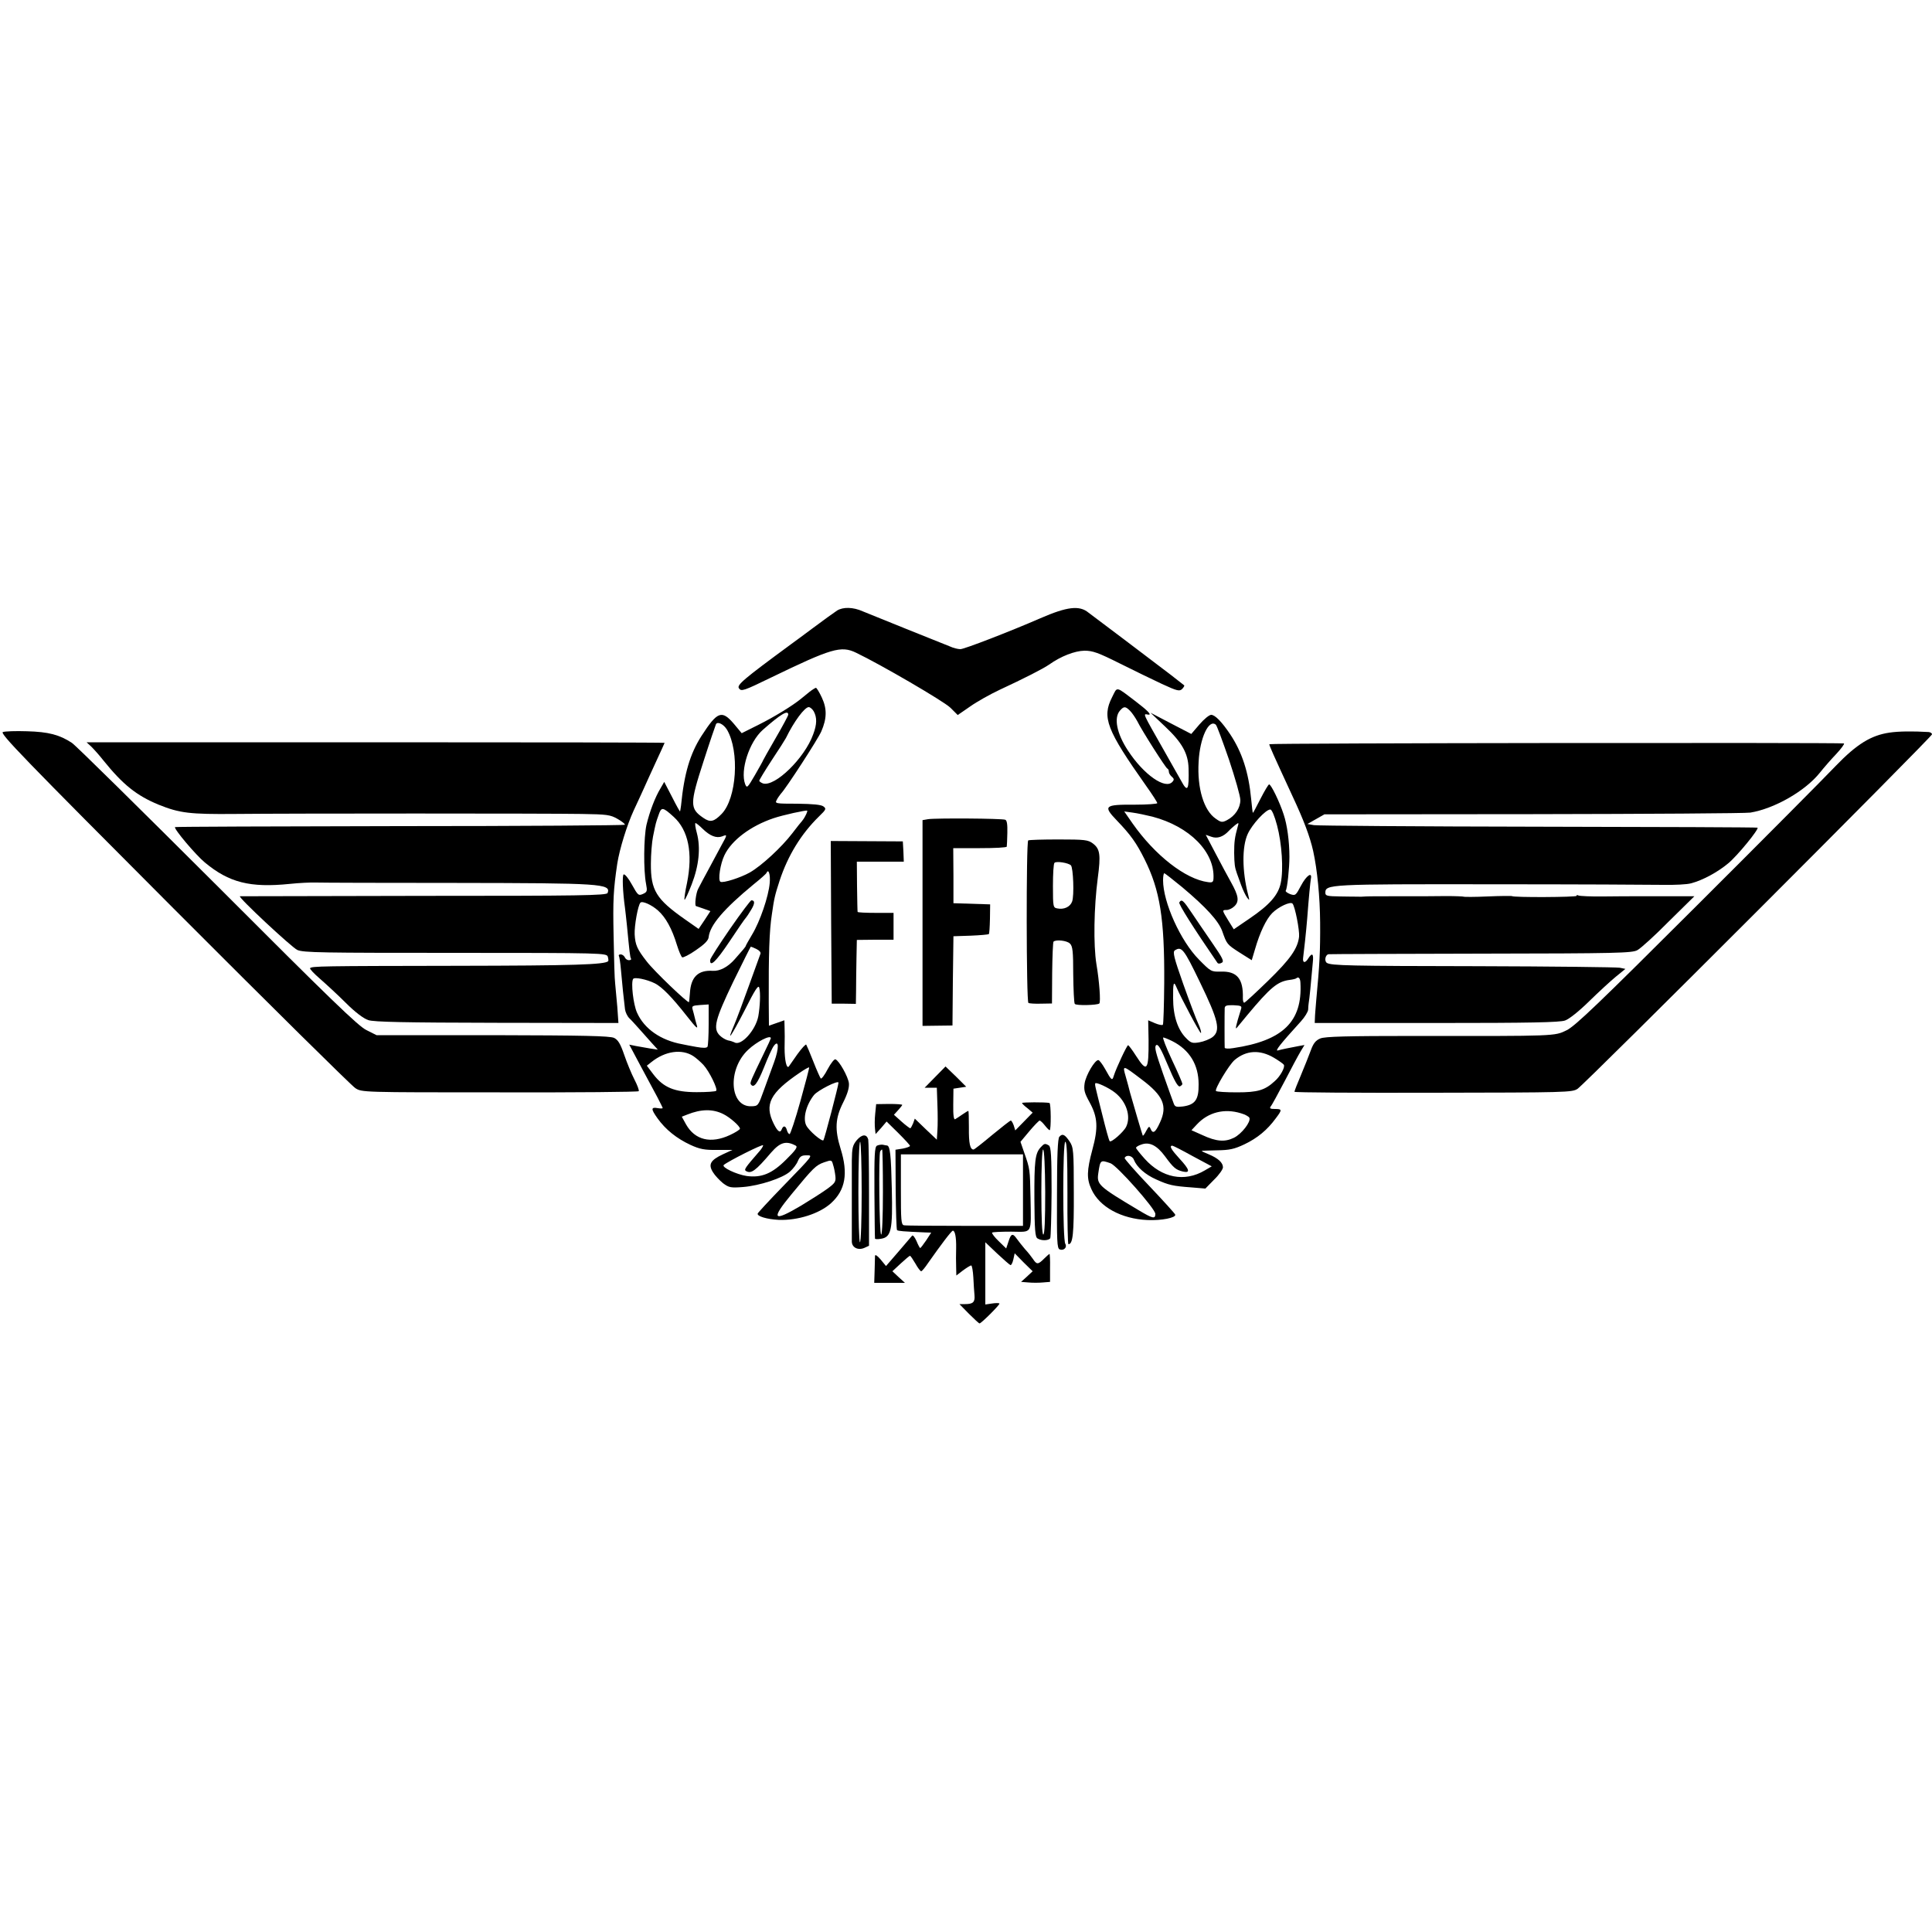 <?xml version="1.0" standalone="no"?>
<!DOCTYPE svg PUBLIC "-//W3C//DTD SVG 20010904//EN"
 "http://www.w3.org/TR/2001/REC-SVG-20010904/DTD/svg10.dtd">
<svg version="1.0" xmlns="http://www.w3.org/2000/svg"
 width="1000pt" height="1000pt" viewBox="0 0 1000 1000"
 preserveAspectRatio="xMidYMid meet">
<g transform="translate(0,1000) scale(0.1,-0.1)"
fill="#000000" stroke="none">
<path d="M4333 6840 c-15 -10 -71 -50 -123 -89 -52 -39 -104 -77 -115 -85
-249 -183 -283 -212 -270 -229 12 -17 24 -13 166 56 312 151 362 166 439 129
128 -61 457 -253 489 -285 l38 -38 64 44 c35 25 105 64 154 87 125 58 225 109
255 130 62 44 133 71 183 72 43 0 71 -10 181 -65 72 -36 171 -84 220 -107 80
-37 91 -39 105 -26 8 9 13 17 10 19 -2 2 -33 26 -69 54 -36 27 -144 109 -240
182 -96 72 -180 135 -186 140 -47 39 -111 31 -249 -29 -156 -68 -394 -160
-414 -160 -13 0 -37 6 -54 14 -18 7 -120 48 -227 91 -107 43 -208 84 -225 91
-49 22 -101 23 -132 4z"/>
<path d="M4190 6419 c-14 -11 -33 -27 -43 -35 -45 -37 -140 -95 -220 -135
l-88 -44 -40 48 c-63 74 -86 65 -168 -62 -59 -92 -90 -195 -106 -361 -2 -14
-4 -27 -5 -30 0 -3 -19 30 -41 74 l-41 79 -19 -33 c-28 -46 -56 -119 -73 -190
-14 -64 -16 -234 -2 -305 7 -37 6 -42 -16 -52 -23 -10 -26 -8 -57 48 -18 33
-37 56 -43 53 -8 -5 -5 -89 7 -174 2 -14 6 -54 10 -90 13 -135 16 -164 21
-172 3 -4 -2 -8 -11 -8 -8 0 -18 7 -21 15 -4 8 -13 15 -21 15 -8 0 -12 -3 -10
-7 3 -5 8 -37 11 -73 6 -70 15 -157 21 -204 2 -15 12 -36 22 -46 10 -9 33 -35
52 -56 19 -21 48 -54 65 -73 l31 -34 -40 6 c-22 4 -55 10 -74 13 l-34 7 58
-109 c32 -60 71 -133 87 -162 15 -29 28 -55 28 -57 0 -3 -11 -3 -24 -1 -37 7
-38 -3 -3 -52 42 -59 100 -105 171 -138 48 -22 73 -27 138 -26 l79 0 -50 -23
c-64 -30 -76 -52 -51 -92 10 -17 34 -42 52 -57 31 -23 40 -25 104 -20 86 7
205 46 243 80 16 14 35 39 41 55 10 23 19 29 42 29 37 0 44 8 -122 -163 -69
-71 -126 -133 -128 -138 -6 -14 48 -30 108 -33 99 -4 211 32 271 86 75 68 90
154 50 282 -31 100 -28 158 13 239 23 46 32 77 30 100 -4 34 -51 118 -70 124
-6 2 -24 -21 -40 -51 -16 -31 -32 -52 -36 -48 -3 4 -21 43 -38 87 -17 44 -34
83 -37 88 -2 4 -23 -18 -46 -50 -22 -32 -42 -60 -44 -63 -12 -14 -22 34 -22
95 1 39 1 87 0 107 l-1 37 -40 -14 -40 -14 -1 122 c-1 248 3 370 16 453 12 85
16 101 40 175 43 131 112 243 204 333 37 36 39 40 23 52 -12 9 -54 13 -135 14
-113 0 -117 1 -107 19 5 11 16 25 22 33 27 28 191 281 209 322 29 67 30 117 3
175 -13 28 -27 51 -31 51 -4 -1 -19 -10 -33 -21z m22 -101 c17 -32 17 -66 -3
-119 -44 -123 -198 -273 -260 -254 -10 4 -19 10 -19 14 0 4 29 52 65 107 36
54 69 106 73 114 41 85 97 160 118 160 7 0 19 -10 26 -22z m-132 -17 c0 -5
-29 -59 -65 -121 -36 -62 -65 -114 -65 -115 0 -2 -19 -36 -42 -76 -39 -67 -42
-70 -51 -48 -27 71 21 219 91 281 93 82 132 105 132 79z m-317 -78 c66 -113
50 -356 -28 -436 -40 -41 -59 -45 -95 -20 -70 48 -70 72 1 291 33 103 63 190
65 194 9 15 40 -1 57 -29z m-276 -451 c76 -69 100 -187 69 -342 -10 -45 -15
-84 -13 -87 3 -2 19 33 37 79 38 98 47 190 27 266 -8 28 -11 52 -7 52 3 0 20
-13 37 -30 38 -37 71 -50 101 -39 27 11 27 9 -2 -43 -13 -24 -42 -79 -66 -123
-24 -44 -49 -91 -56 -105 -12 -21 -20 -90 -11 -90 1 0 18 -6 38 -13 l36 -13
-30 -46 -31 -46 -70 49 c-150 105 -178 151 -177 289 0 47 5 110 11 140 15 73
14 70 29 112 14 42 21 42 78 -10z m682 6 c-6 -12 -15 -25 -18 -28 -3 -3 -26
-31 -50 -63 -56 -73 -159 -168 -220 -203 -48 -27 -139 -56 -152 -48 -14 8 -1
93 21 138 37 77 135 151 254 191 47 16 169 43 174 39 2 -1 -2 -13 -9 -26z
m-185 -349 c-6 -69 -50 -198 -91 -266 -18 -30 -33 -57 -33 -59 0 -4 -17 -24
-57 -69 -35 -40 -77 -62 -113 -60 -77 5 -114 -32 -119 -115 -2 -25 -4 -46 -5
-47 -6 -6 -181 161 -219 211 -49 63 -59 85 -62 140 -2 44 17 151 30 164 10 10
57 -11 90 -40 40 -35 73 -94 99 -180 10 -32 22 -60 27 -63 4 -3 37 13 71 37
44 30 64 50 66 67 6 62 78 146 232 273 36 29 67 56 68 61 10 22 20 -10 16 -54z
m-69 -341 c15 -7 24 -17 21 -25 -3 -8 -30 -82 -60 -166 -30 -84 -64 -174 -75
-200 -43 -100 -19 -66 52 71 56 112 73 137 77 119 7 -26 4 -96 -5 -147 -14
-73 -90 -157 -124 -135 -6 3 -21 8 -33 10 -12 3 -31 14 -42 25 -37 36 -25 82
69 278 49 100 90 182 91 182 2 0 15 -5 29 -12z m-525 -178 c37 -19 88 -71 165
-169 51 -65 60 -72 50 -42 -3 11 -8 28 -10 38 -2 10 -7 27 -10 38 -5 18 -1 20
38 23 l45 3 0 -104 c0 -57 -3 -109 -6 -115 -5 -7 -23 -7 -57 -1 -28 5 -60 11
-73 14 -112 20 -198 80 -235 164 -19 42 -32 155 -20 174 7 11 71 -2 113 -23z
m600 -284 c0 -2 -17 -39 -38 -82 -64 -132 -71 -148 -66 -156 15 -23 34 2 68
86 20 51 43 102 51 112 27 37 28 -12 2 -83 -14 -38 -38 -104 -54 -148 -28 -78
-29 -80 -63 -81 -114 -5 -126 191 -18 292 44 42 118 80 118 60z m-402 -92 c14
-9 38 -30 53 -46 31 -34 75 -125 66 -134 -4 -4 -49 -7 -101 -7 -115 0 -172 24
-224 92 l-34 45 24 19 c71 57 157 69 216 31z m555 -233 c-26 -94 -52 -171 -56
-171 -5 0 -11 9 -14 20 -6 24 -19 26 -27 4 -8 -20 -21 -11 -41 29 -50 101 -20
160 135 265 25 17 46 29 48 27 2 -1 -19 -80 -45 -174z m197 95 c0 -15 -73
-293 -78 -298 -8 -8 -75 49 -89 77 -18 36 -1 105 40 157 19 24 127 79 127 64z
m-595 -163 c34 -17 85 -62 85 -75 0 -5 -24 -20 -52 -33 -99 -46 -181 -26 -227
55 l-22 40 28 11 c72 29 133 30 188 2z m374 -163 c11 -6 0 -23 -50 -72 -73
-73 -127 -95 -204 -85 -53 8 -131 45 -119 57 20 18 204 111 204 102 0 -5 -9
-20 -21 -33 -73 -84 -79 -93 -68 -100 27 -16 49 0 130 95 47 54 78 63 128 36z
m205 -158 c3 -29 -2 -36 -43 -66 -25 -18 -86 -57 -134 -86 -147 -87 -159 -73
-49 60 112 136 125 149 168 164 38 13 39 13 46 -13 5 -14 10 -41 12 -59z"/>
<path d="M3779 5193 c-56 -81 -102 -153 -103 -161 -3 -41 29 -11 100 95 43 65
81 120 85 123 3 3 15 21 27 41 20 33 20 49 1 49 -4 0 -54 -66 -110 -147z"/>
<path d="M5756 6391 c-53 -104 -29 -168 176 -458 32 -45 58 -85 58 -90 0 -4
-52 -8 -116 -8 -158 1 -166 -6 -93 -82 72 -75 101 -116 143 -200 80 -160 104
-308 102 -640 -1 -116 -4 -214 -7 -217 -3 -4 -22 0 -41 8 l-35 15 2 -102 c1
-159 -8 -171 -65 -82 -19 30 -38 55 -41 55 -6 0 -61 -117 -74 -158 -8 -28 -12
-25 -45 35 -14 25 -30 46 -35 46 -18 1 -64 -77 -71 -120 -5 -35 -1 -50 26 -99
42 -77 45 -131 14 -245 -29 -108 -30 -150 -5 -204 41 -92 155 -154 291 -160
73 -3 147 12 143 28 -1 5 -61 71 -133 147 -73 76 -130 142 -129 146 8 19 40
13 48 -9 15 -38 59 -77 116 -102 64 -29 86 -34 182 -41 l72 -6 45 46 c26 25
46 54 46 64 0 24 -25 47 -73 67 -20 8 -37 16 -37 18 0 1 35 2 79 3 65 1 89 6
142 31 67 32 118 74 162 134 34 45 34 49 -4 49 -24 0 -29 3 -22 13 6 6 38 66
73 132 34 66 71 135 82 153 l20 33 -28 -5 c-52 -10 -89 -17 -109 -23 -18 -5 8
29 119 151 20 22 36 49 37 60 0 12 2 28 3 36 3 14 12 103 21 208 5 46 -3 53
-23 22 -16 -27 -31 -25 -27 3 4 29 16 140 21 202 8 108 16 188 19 206 8 39
-23 18 -51 -35 -27 -51 -29 -53 -56 -44 -15 6 -26 14 -23 18 8 12 19 117 19
175 0 81 -12 167 -30 220 -21 65 -65 155 -75 155 -4 0 -24 -34 -45 -75 -21
-41 -38 -74 -39 -72 -2 1 -5 33 -9 71 -13 138 -47 243 -109 336 -43 64 -78
100 -98 100 -10 0 -37 -22 -61 -50 l-42 -49 -106 55 -105 55 77 -73 c86 -81
118 -138 120 -215 3 -113 -5 -127 -38 -65 -12 20 -50 89 -86 152 -118 208
-113 196 -85 191 20 -3 0 19 -59 64 -113 86 -99 83 -128 26z m93 -70 c11 -11
27 -35 37 -53 24 -49 147 -242 156 -246 5 -2 8 -9 8 -17 0 -7 7 -18 15 -25 12
-10 13 -16 4 -26 -36 -43 -149 36 -230 160 -59 89 -75 171 -42 208 20 23 28
23 52 -1z m512 -252 c32 -96 59 -190 59 -210 0 -41 -27 -82 -69 -104 -25 -13
-31 -12 -59 8 -61 42 -96 157 -88 293 6 124 53 224 89 193 5 -3 35 -85 68
-180z m249 -341 c25 -94 34 -229 19 -299 -13 -62 -58 -113 -161 -183 l-82 -56
-28 45 c-33 54 -34 55 -8 55 11 0 29 9 40 20 25 25 21 53 -18 123 -16 28 -52
96 -80 149 l-51 97 29 -10 c30 -11 61 -1 90 30 8 9 24 23 34 31 18 14 19 13
12 -10 -15 -54 -18 -77 -18 -135 1 -58 3 -74 14 -105 3 -8 13 -36 22 -61 9
-25 23 -54 31 -65 13 -17 13 -16 5 16 -31 121 -32 247 -2 313 22 49 93 127
117 127 8 0 22 -33 35 -82z m-645 45 c193 -51 323 -183 316 -320 -1 -19 -6
-22 -28 -19 -117 15 -275 139 -391 304 l-43 62 43 -6 c24 -3 70 -13 103 -21z
m154 -365 c125 -105 188 -175 207 -227 24 -68 24 -69 91 -112 l62 -39 17 57
c25 87 58 156 89 187 33 33 94 61 105 49 13 -14 37 -138 34 -171 -7 -62 -46
-117 -161 -229 -64 -62 -119 -113 -123 -113 -4 0 -7 10 -7 23 3 101 -30 141
-115 138 -49 -1 -51 0 -112 62 -96 97 -186 297 -186 411 0 20 3 36 6 36 4 0
45 -33 93 -72z m91 -490 c97 -200 109 -252 66 -286 -15 -11 -45 -23 -68 -27
-36 -6 -44 -4 -69 22 -43 43 -67 115 -67 206 -1 78 3 91 16 60 24 -57 124
-244 128 -240 3 3 -3 25 -14 49 -11 23 -46 116 -78 206 -48 136 -55 165 -43
173 35 22 46 9 129 -163z m521 -5 c11 -201 -91 -300 -348 -338 -24 -4 -43 -3
-44 2 -1 11 -1 184 0 205 1 13 10 16 46 15 40 -2 44 -4 38 -22 -27 -86 -32
-110 -19 -92 7 9 31 38 52 63 120 144 157 174 219 182 17 2 32 6 34 8 12 11
21 1 22 -23z m-663 -302 c89 -45 136 -122 136 -223 1 -80 -18 -106 -81 -115
-33 -4 -41 -2 -47 13 -4 11 -30 81 -56 156 -38 109 -46 139 -36 148 10 8 24
-15 61 -104 33 -79 52 -113 62 -109 7 3 13 9 13 13 0 5 -24 61 -54 124 -30 64
-50 116 -45 116 5 0 27 -9 47 -19z m526 -86 c25 -15 48 -31 51 -36 8 -12 -18
-60 -47 -85 -51 -47 -88 -58 -195 -58 -57 0 -105 3 -109 7 -9 8 68 137 97 161
60 50 130 54 203 11z m-685 -112 c112 -84 135 -137 95 -223 -24 -53 -37 -61
-49 -32 -6 14 -9 13 -22 -11 -8 -16 -16 -27 -18 -25 -2 3 -47 155 -66 223 -4
17 -14 54 -22 82 -18 62 -18 62 82 -14z m-137 -69 c58 -46 83 -122 57 -176
-13 -27 -77 -83 -85 -75 -4 3 -21 66 -39 139 -39 155 -38 151 -36 160 1 10 71
-22 103 -48z m650 -106 c22 -6 42 -17 45 -24 8 -21 -40 -83 -80 -103 -47 -23
-91 -20 -164 14 l-56 25 29 31 c58 62 141 83 226 57z m-392 -223 c44 -60 56
-70 93 -79 40 -9 34 11 -18 67 -42 46 -55 67 -37 67 4 0 51 -24 105 -54 l99
-53 -36 -21 c-105 -62 -222 -39 -311 60 -25 28 -45 53 -45 57 0 4 12 12 28 17
41 15 80 -4 122 -61z m-282 -36 c34 -12 232 -236 232 -262 0 -28 -13 -25 -88
20 -208 124 -216 132 -207 192 10 68 11 68 63 50z"/>
<path d="M6104 5329 c-5 -8 74 -133 197 -312 4 -6 13 -6 23 0 13 7 5 23 -50
103 -36 52 -84 123 -107 157 -43 64 -51 71 -63 52z"/>
<path d="M15 6211 c-17 -7 105 -133 885 -915 498 -499 920 -916 939 -928 34
-22 35 -22 748 -22 393 -1 717 2 719 6 3 4 -7 31 -22 60 -15 29 -39 87 -53
128 -20 58 -32 78 -53 88 -22 10 -155 13 -628 14 l-601 0 -52 26 c-42 20 -189
162 -770 744 -396 395 -735 730 -755 743 -64 42 -121 57 -232 60 -58 2 -114 0
-125 -4z"/>
<path d="M9780 6208 c-96 -14 -170 -60 -278 -172 -53 -56 -376 -381 -718 -722
-513 -512 -632 -626 -676 -647 -62 -30 -51 -30 -778 -29 -361 0 -472 -3 -496
-13 -24 -10 -36 -25 -49 -61 -10 -27 -33 -85 -51 -128 -19 -44 -34 -83 -34
-87 0 -4 323 -6 718 -5 692 1 719 2 747 20 40 26 1835 1822 1835 1835 0 6 -8
11 -17 12 -83 5 -157 4 -203 -3z"/>
<path d="M473 6135 c13 -13 42 -45 63 -72 100 -124 171 -181 285 -228 109 -44
162 -50 394 -48 277 3 1625 3 1795 0 132 -2 149 -4 187 -26 24 -14 40 -27 37
-30 -3 -3 -527 -7 -1165 -7 -638 -1 -1161 -3 -1163 -5 -8 -8 107 -144 154
-183 125 -104 234 -132 440 -111 47 5 108 8 135 7 28 -1 356 -2 730 -2 746 -1
798 -4 780 -52 -5 -13 -145 -15 -953 -15 -521 -1 -949 -2 -950 -2 -13 -3 268
-265 297 -278 32 -14 128 -15 818 -15 767 0 783 -1 789 -20 3 -11 4 -21 2 -23
-18 -18 -178 -23 -785 -24 -705 -1 -747 -2 -758 -12 -3 -4 20 -28 51 -55 31
-27 92 -83 134 -125 49 -49 92 -81 116 -89 30 -10 189 -13 667 -14 l628 -1 -6
85 c-4 47 -9 101 -11 120 -3 19 -6 130 -8 245 -4 187 -1 240 19 375 12 76 50
199 85 275 21 44 44 96 53 115 8 19 36 79 61 134 25 54 46 100 46 101 0 2
-673 3 -1496 3 l-1496 0 25 -23z"/>
<path d="M6570 6148 c0 -8 17 -46 120 -269 59 -126 90 -209 107 -284 21 -96
35 -236 36 -370 1 -149 -3 -220 -20 -400 -3 -38 -7 -81 -7 -95 l-1 -25 630 0
c482 0 639 3 666 13 22 8 72 48 125 100 49 48 111 105 138 127 l49 40 -29 6
c-16 3 -348 7 -739 8 -658 1 -754 3 -777 17 -15 10 -8 44 10 45 9 1 366 2 792
3 699 1 778 3 805 18 17 9 90 75 162 148 l133 131 -128 0 c-70 0 -147 0 -172
0 -25 0 -100 0 -168 -1 -67 -1 -127 2 -132 5 -6 3 -10 3 -10 -2 0 -7 -328 -9
-335 -1 -2 1 -58 1 -125 -2 -67 -3 -123 -3 -125 -1 -2 1 -41 3 -87 3 -46 -1
-153 -1 -238 -1 -85 0 -166 0 -180 -1 -14 -1 -32 -2 -40 -1 -8 0 -50 0 -92 1
-69 1 -78 3 -78 19 0 44 18 45 854 44 435 0 838 -2 896 -3 58 -1 122 2 143 8
61 16 138 58 193 104 47 39 159 176 151 184 -2 2 -511 4 -1133 5 -621 1 -1144
5 -1163 8 l-34 6 44 25 44 25 1080 1 c594 1 1100 4 1125 8 126 21 284 112 360
207 19 24 57 68 84 96 27 29 45 54 40 55 -32 5 -2974 2 -2974 -4z"/>
<path d="M4804 5760 l-29 -5 0 -532 0 -533 77 1 78 1 2 231 3 231 90 3 c49 2
91 6 93 8 3 2 5 38 6 79 l1 75 -95 3 -95 3 0 143 -1 142 138 0 c76 0 139 3
139 8 1 4 2 36 3 71 1 44 -2 65 -11 68 -18 7 -361 9 -399 3z"/>
<path d="M5322 5650 c-11 -7 -10 -834 1 -841 4 -3 34 -5 65 -4 l57 1 1 158 c1
86 4 159 7 162 12 12 70 6 85 -10 14 -13 17 -40 17 -159 1 -79 4 -148 8 -153
6 -10 117 -7 127 2 8 8 0 116 -15 204 -16 99 -13 293 7 445 16 120 12 151 -25
179 -25 19 -42 21 -178 21 -82 0 -153 -2 -157 -5z m221 -129 c12 -12 18 -158
6 -188 -10 -27 -42 -42 -76 -35 -22 4 -23 7 -23 116 0 62 3 116 8 120 9 10 72
0 85 -13z"/>
<path d="M4302 5226 l3 -421 63 0 62 -1 1 66 c0 36 1 110 2 165 l2 100 95 1
95 0 0 70 0 69 -93 0 c-50 0 -92 2 -93 5 -1 3 -2 62 -3 133 l-1 127 121 0 122
0 -2 53 -3 52 -186 1 -187 1 2 -421z"/>
<path d="M4840 4425 l-54 -55 31 0 32 0 3 -87 c2 -49 2 -109 0 -135 l-3 -47
-57 54 -57 55 -9 -25 c-6 -14 -12 -25 -15 -25 -3 1 -24 16 -45 35 l-39 35 21
23 c12 13 22 26 22 28 0 3 -30 5 -67 5 l-68 -1 -5 -50 c-3 -27 -3 -62 -1 -78
l3 -27 29 32 28 33 61 -60 c33 -33 60 -62 60 -66 0 -4 -17 -10 -37 -14 l-38
-6 1 -205 c1 -112 4 -207 7 -211 6 -5 31 -7 145 -12 l32 -1 -26 -40 c-15 -22
-29 -40 -31 -40 -2 0 -11 16 -19 36 -9 20 -19 33 -23 28 -4 -5 -36 -42 -71
-83 l-64 -74 -28 34 c-17 20 -28 27 -29 19 0 -8 -1 -43 -2 -78 l-2 -62 80 0
79 0 -33 30 -32 30 43 40 c24 22 45 40 48 40 3 0 15 -18 28 -40 12 -22 26 -40
30 -40 4 0 20 19 36 43 66 94 121 167 128 167 11 0 18 -33 17 -90 -1 -30 -1
-75 0 -99 l1 -43 34 26 c19 14 38 26 43 26 4 0 9 -28 11 -62 2 -35 4 -76 6
-93 3 -35 -8 -45 -49 -45 l-29 0 49 -50 c27 -27 52 -50 55 -50 9 0 108 99 103
103 -2 3 -20 3 -39 0 l-34 -5 0 161 0 161 61 -58 c33 -31 64 -58 69 -60 4 -2
11 11 15 29 l7 32 46 -47 47 -46 -30 -28 -30 -27 38 -3 c20 -2 54 -2 75 0 l37
3 0 73 c1 39 -1 72 -3 72 -1 0 -14 -11 -28 -25 -31 -31 -38 -31 -57 -2 -8 12
-27 36 -42 52 -14 17 -33 40 -42 53 -21 30 -30 28 -43 -14 l-12 -36 -39 38
c-21 20 -36 40 -34 44 2 3 46 5 99 5 112 -1 103 -18 100 175 -3 148 -3 149
-32 232 l-20 58 46 55 c25 30 50 55 53 55 4 0 16 -11 27 -25 11 -14 22 -25 25
-25 8 0 7 140 -1 141 -22 5 -142 4 -142 0 0 -3 12 -15 28 -27 l27 -23 -45 -46
-45 -46 -8 26 c-5 14 -12 25 -15 25 -4 0 -47 -34 -97 -75 -49 -41 -92 -75 -96
-75 -18 0 -25 33 -24 113 0 48 -1 87 -3 87 -2 0 -16 -8 -30 -18 -15 -10 -32
-22 -38 -25 -7 -4 -11 19 -10 76 l1 82 33 5 33 5 -53 53 -54 52 -54 -55z m455
-585 l0 -185 -300 0 c-165 0 -307 1 -316 3 -15 3 -16 26 -16 185 l0 182 316 0
316 0 0 -185z"/>
<path d="M4435 4099 c-22 -27 -25 -40 -26 -107 0 -89 0 -386 0 -419 1 -31 33
-46 65 -32 l24 11 0 267 c0 146 -2 273 -4 283 -8 29 -32 28 -59 -3z m25 -269
c0 -143 -4 -260 -9 -260 -4 0 -8 117 -8 260 0 143 4 260 9 260 4 0 8 -117 8
-260z"/>
<path d="M5483 4116 c-8 -9 -12 -97 -12 -295 -1 -249 0 -282 14 -288 21 -8 40
11 29 29 -14 21 -14 528 0 528 8 0 11 -74 11 -265 -1 -146 2 -265 5 -265 23 0
29 52 28 269 0 219 -2 233 -22 263 -25 37 -37 42 -53 24z"/>
<path d="M4539 4070 c-12 -7 -14 -48 -13 -242 1 -128 2 -236 3 -239 0 -3 14
-4 30 -1 54 8 62 44 57 259 -4 176 -9 222 -25 224 -3 0 -13 2 -22 4 -8 1 -22
-1 -30 -5z m31 -240 c0 -126 -4 -220 -9 -220 -10 0 -14 416 -5 431 3 5 7 9 10
9 2 0 4 -99 4 -220z"/>
<path d="M5386 4061 c-28 -31 -33 -69 -32 -269 1 -159 4 -195 16 -202 20 -13
57 -12 66 1 3 6 6 114 7 241 0 185 -3 232 -14 239 -20 12 -24 11 -43 -10z m24
-231 c0 -142 -3 -220 -10 -220 -6 0 -10 79 -10 220 0 132 4 220 9 220 6 0 10
-88 11 -220z"/>
</g>
</svg>
